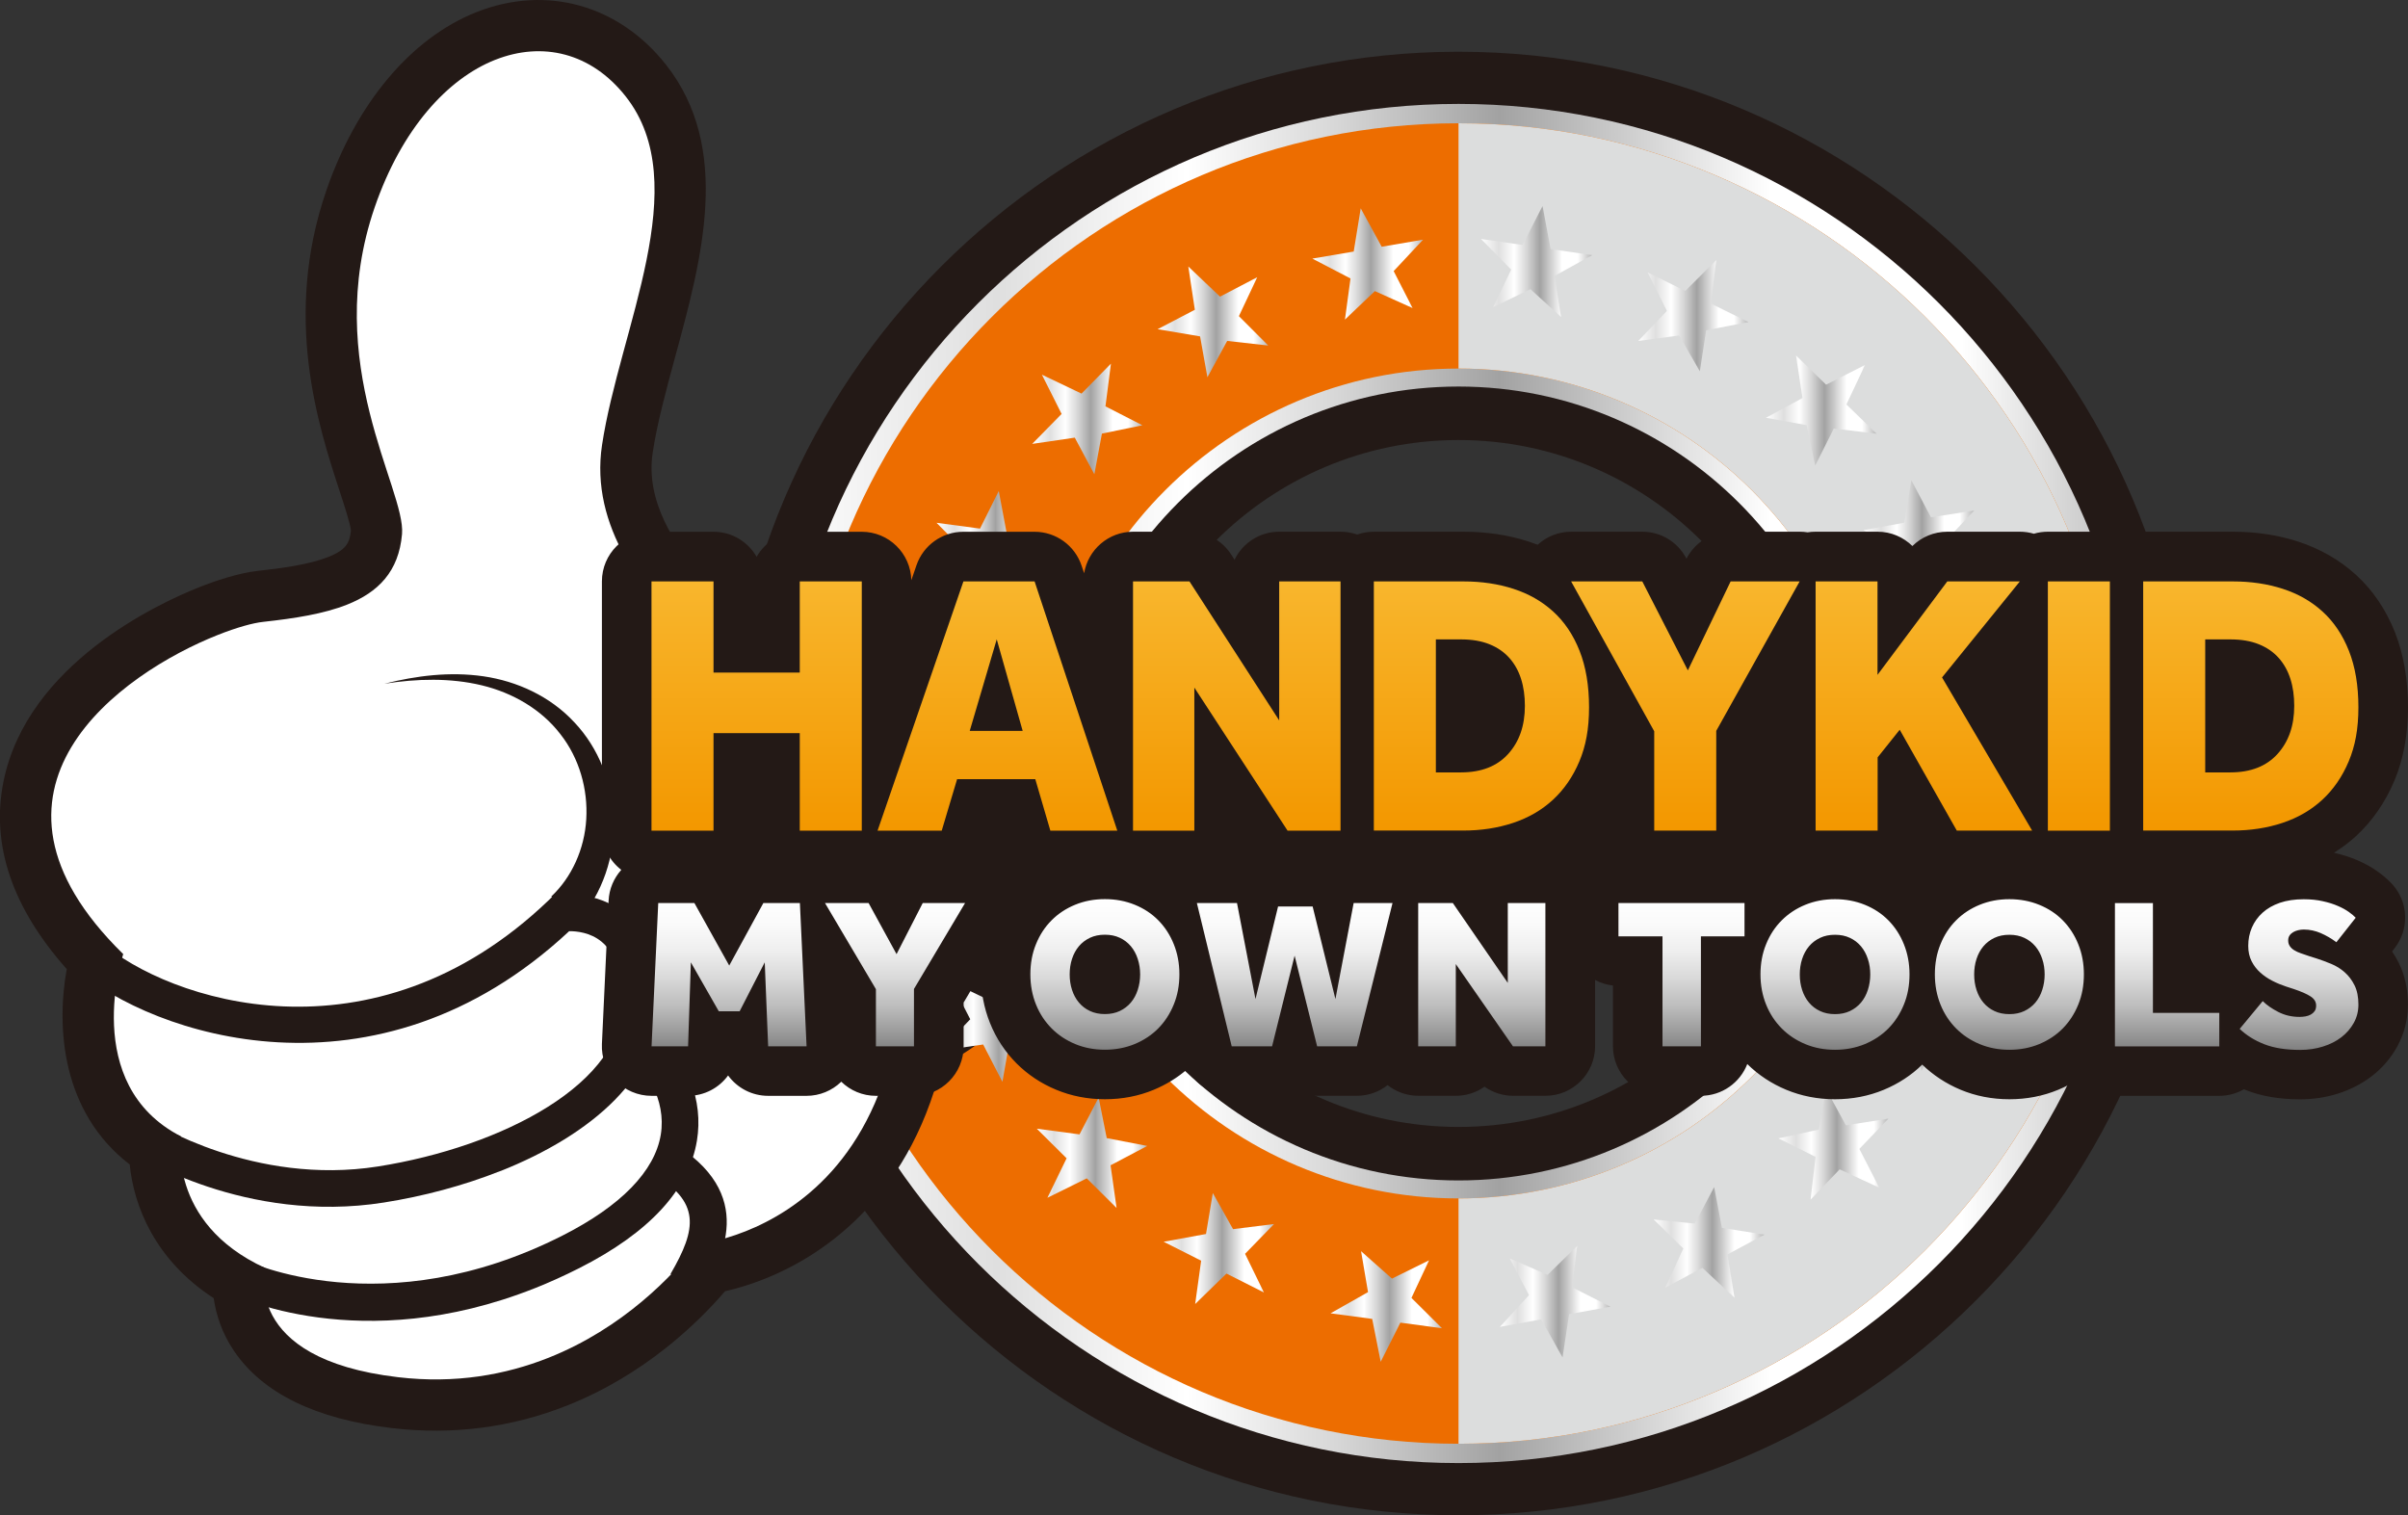 <?xml version="1.0" encoding="UTF-8"?><svg xmlns="http://www.w3.org/2000/svg" xmlns:xlink="http://www.w3.org/1999/xlink" viewBox="0 0 381.66 240.18"><rect x="0" y="0" width="381.66" height="240.18" fill="#333333" stroke="none"/><defs><style>.cls-1{fill:url(#_未命名的渐变_18-5);}.cls-2{fill:url(#_未命名的渐变_18);}.cls-3{fill:url(#_未命名的渐变_18-14);}.cls-4{fill:#fff;}.cls-5{fill:#ed6d00;}.cls-5,.cls-6{mix-blend-mode:multiply;}.cls-7{fill:url(#_未命名的渐变_18-17);}.cls-8{fill:url(#_未命名的渐变_18-6);}.cls-9{fill:url(#_未命名的渐变_18-10);}.cls-10{fill:url(#_未命名的渐变_18-15);}.cls-11{fill:url(#_未命名的渐变_18-13);}.cls-12{isolation:isolate;}.cls-13{fill:url(#_未命名的渐变_18-4);}.cls-14{fill:url(#_未命名的渐变_18-21);}.cls-15{fill:url(#_未命名的渐变_18-19);}.cls-16{fill:url(#_未命名的渐变_18-3);}.cls-17{fill:url(#_未命名的渐变_18-12);}.cls-18{fill:url(#_未命名的渐变_18-8);}.cls-6{fill:#dcdddd;}.cls-19{fill:url(#_未命名的渐变_18-20);}.cls-20{fill:#231916;}.cls-21{fill:url(#_未命名的渐变_18-2);}.cls-22{fill:url(#_未命名的渐变_18-16);}.cls-23{fill:url(#_未命名的渐变_18-11);}.cls-24{fill:url(#_未命名的渐变_18-18);}.cls-25{fill:url(#_未命名的渐变_2);}.cls-26{fill:url(#_未命名的渐变_18-9);}.cls-27{fill:url(#_未命名的渐变_18-7);}.cls-28{fill:url(#_未命名的渐变_16);}</style><linearGradient id="_未命名的渐变_18" x1="123.45" y1="124.19" x2="338.9" y2="124.19" gradientUnits="userSpaceOnUse"><stop offset="0" stop-color="#fff"/><stop offset=".16" stop-color="#dfdfdf"/><stop offset=".3" stop-color="#fff"/><stop offset=".41" stop-color="#d7d7d7"/><stop offset=".53" stop-color="#a2a2a2"/><stop offset=".73" stop-color="#fff"/><stop offset=".87" stop-color="#fff"/><stop offset="1" stop-color="#b8b8b8"/></linearGradient><linearGradient id="_未命名的渐变_18-2" x1="184.44" y1="197.9" x2="201.93" y2="197.9" xlink:href="#_未命名的渐变_18"/><linearGradient id="_未命名的渐变_18-3" x1="164.32" y1="182.71" x2="181.83" y2="182.71" xlink:href="#_未命名的渐变_18"/><linearGradient id="_未命名的渐变_18-4" x1="148.98" y1="162.72" x2="166.56" y2="162.72" xlink:href="#_未命名的渐变_18"/><linearGradient id="_未命名的渐变_18-5" x1="139.92" y1="138.14" x2="157.55" y2="138.14" xlink:href="#_未命名的渐变_18"/><linearGradient id="_未命名的渐变_18-6" x1="139.72" y1="111.36" x2="157.31" y2="111.36" xlink:href="#_未命名的渐变_18"/><linearGradient id="_未命名的渐变_18-7" x1="148.45" y1="86.57" x2="166.06" y2="86.57" xlink:href="#_未命名的渐变_18"/><linearGradient id="_未命名的渐变_18-8" x1="163.61" y1="66.41" x2="181.08" y2="66.41" xlink:href="#_未命名的渐变_18"/><linearGradient id="_未命名的渐变_18-9" x1="183.48" y1="51.02" x2="201.01" y2="51.02" xlink:href="#_未命名的渐变_18"/><linearGradient id="_未命名的渐变_18-10" x1="207.99" y1="41.84" x2="225.55" y2="41.84" xlink:href="#_未命名的渐变_18"/><linearGradient id="_未命名的渐变_18-11" x1="234.73" y1="41.45" x2="252.36" y2="41.45" xlink:href="#_未命名的渐变_18"/><linearGradient id="_未命名的渐变_18-12" x1="259.66" y1="50.04" x2="277.12" y2="50.04" xlink:href="#_未命名的渐变_18"/><linearGradient id="_未命名的渐变_18-13" x1="279.89" y1="65.07" x2="297.43" y2="65.07" xlink:href="#_未命名的渐变_18"/><linearGradient id="_未命名的渐变_18-14" x1="295.36" y1="84.89" x2="312.9" y2="84.89" xlink:href="#_未命名的渐变_18"/><linearGradient id="_未命名的渐变_18-15" x1="304.6" y1="109.31" x2="322.25" y2="109.31" xlink:href="#_未命名的渐变_18"/><linearGradient id="_未命名的渐变_18-16" x1="305.21" y1="136.1" x2="322.77" y2="136.1" xlink:href="#_未命名的渐变_18"/><linearGradient id="_未命名的渐变_18-17" x1="296.71" y1="161.03" x2="314.34" y2="161.03" xlink:href="#_未命名的渐变_18"/><linearGradient id="_未命名的渐变_18-18" x1="281.87" y1="181.37" x2="299.31" y2="181.37" xlink:href="#_未命名的渐变_18"/><linearGradient id="_未命名的渐变_18-19" x1="262.09" y1="196.91" x2="279.65" y2="196.91" xlink:href="#_未命名的渐变_18"/><linearGradient id="_未命名的渐变_18-20" x1="237.74" y1="206.35" x2="255.26" y2="206.35" xlink:href="#_未命名的渐变_18"/><linearGradient id="_未命名的渐变_18-21" x1="210.89" y1="207.09" x2="228.55" y2="207.09" xlink:href="#_未命名的渐变_18"/><linearGradient id="_未命名的渐变_2" x1="238.53" y1="166.39" x2="238.53" y2="142.53" gradientUnits="userSpaceOnUse"><stop offset="0" stop-color="gray"/><stop offset=".09" stop-color="#959595"/><stop offset=".28" stop-color="#bbb"/><stop offset=".47" stop-color="#d8d8d8"/><stop offset=".65" stop-color="#eee"/><stop offset=".83" stop-color="#fafafa"/><stop offset="1" stop-color="#fff"/></linearGradient><linearGradient id="_未命名的渐变_16" x1="238.53" y1="131.67" x2="238.53" y2="92.16" gradientUnits="userSpaceOnUse"><stop offset="0" stop-color="#f39800"/><stop offset=".06" stop-color="#f39902"/><stop offset="1" stop-color="#f8b62d"/></linearGradient></defs><g class="cls-12"><g id="_图层_1"><path class="cls-20" d="m231.17,8.2c-63.96,0-115.99,52.03-115.99,115.99s52.03,115.99,115.99,115.99,115.99-52.04,115.99-115.99S295.13,8.2,231.17,8.2Zm0,170.43c-30.02,0-54.43-24.42-54.43-54.44s24.42-54.44,54.43-54.44,54.44,24.42,54.44,54.44-24.42,54.44-54.44,54.44Z"/><path class="cls-2" d="m231.17,16.47c-59.4,0-107.72,48.32-107.72,107.72s48.32,107.72,107.72,107.72,107.72-48.32,107.72-107.72-48.32-107.72-107.72-107.72Zm0,170.64c-34.69,0-62.91-28.22-62.91-62.92s28.22-62.92,62.91-62.92,62.92,28.22,62.92,62.92-28.22,62.92-62.92,62.92Z"/><path class="cls-5" d="m231.17,228.85c-57.71,0-104.65-46.95-104.65-104.66S173.47,19.54,231.17,19.54s104.65,46.95,104.65,104.65-46.95,104.66-104.65,104.66Zm0-170.43c-36.27,0-65.77,29.51-65.77,65.77s29.51,65.77,65.77,65.77,65.77-29.51,65.77-65.77-29.51-65.77-65.77-65.77Z"/><path class="cls-6" d="m231.17,189.96c36.27,0,65.77-29.51,65.77-65.77s-29.51-65.77-65.77-65.77V19.54c57.71,0,104.65,46.95,104.65,104.65s-46.95,104.66-104.65,104.66v-38.88Z"/><path class="cls-4" d="m88.42,219c-8.19,3.25-16.86,4.37-25.77,3.33-10.88-1.27-18.34-4.8-22.19-10.49-2.12-3.13-2.67-6.23-2.7-8.48-10.4-5.89-13.2-15.02-13.25-20.98-11.49-7.56-11.55-21.58-9.51-29.98-8.77-9.24-12.29-18.56-10.45-27.7,2.66-13.23,16.46-23.05,28.48-27.82,3.23-1.28,6.17-2.12,8.27-2.35,4.11-.45,8.78-1.1,12.22-2.46,4.04-1.6,5.83-3.85,6.16-7.77.11-1.27-.98-4.61-2.03-7.84-3.19-9.79-8.54-26.17-2.1-44.9,4.38-12.76,12.2-22.19,21.45-25.86,9.43-3.74,18.9-1.11,25.35,7.04,9.22,11.66,4.93,27.42.78,42.65-1.52,5.57-2.95,10.83-3.69,15.75-2.99,19.85,23.81,35.61,30.23,39.07,2.91-.72,8.73-1.55,14.89,1.17,6.59,2.91,11.65,8.9,15.03,17.81,7.6,20.04-2.18,32.16-13.88,36.82-4.6,21.42-18.17,29.8-26.03,32.92-2.93,1.16-5.39,1.75-6.96,2.04-3.73,4.56-11.94,13.12-24.3,18.02Z"/><path class="cls-20" d="m78.5,9.48c7.45-2.95,15.19-1.14,20.66,5.79,11.04,13.96-.97,36.87-3.74,55.28-3.87,25.68,33.83,44.04,33.83,44.04,0,0,0,0,0,0,.09-.03,17.79-7.03,26.54,16.06,8.16,21.52-6.15,29.45-11.63,31.62-1.22.48-2,.68-2,.68-3.65,20.75-15.85,28.99-23.99,32.22-4.43,1.76-7.65,2.03-7.65,2.03-3.84,5.02-11.85,13.37-23.61,18.03-6.73,2.67-14.7,4.14-23.8,3.07-25-2.92-21.08-17.31-21.08-17.31-15.7-7.22-13.32-20.85-13.32-20.85-16.12-8.27-9.18-28.91-9.18-28.91-26.68-26.12-.2-44.56,14.98-50.58,3.02-1.2,5.6-1.91,7.22-2.08,5.02-.55,9.6-1.27,13.28-2.73,4.91-1.95,8.2-5.22,8.71-11.19.61-7.09-12.85-26.99-4.34-51.77,4.29-12.48,11.55-20.4,19.11-23.4m-2.99-7.55h0c-10.35,4.11-19.02,14.43-23.79,28.31-6.88,20.02-1.27,37.21,2.08,47.48.78,2.38,1.74,5.32,1.83,6.39-.2,1.98-.8,3.07-3.6,4.18-2.99,1.19-7.32,1.78-11.17,2.2-3.14.35-6.81,1.61-9.33,2.61-6.32,2.51-27.21,12.13-30.97,30.79-2.01,9.98,1.36,19.96,10.03,29.72-1.68,9.22-.81,22.69,9.98,30.97.64,6.53,3.96,15.12,13.31,21.19.38,2.68,1.35,5.6,3.21,8.35,4.54,6.72,12.98,10.84,25.09,12.25,9.58,1.12,18.91-.09,27.74-3.59,12.24-4.86,20.67-13.06,25.01-18.11,1.69-.38,3.84-.99,6.25-1.95,8.37-3.32,22.63-12.04,28.03-33.8,3.71-1.77,8.95-5.08,12.68-10.76,3.77-5.74,7.08-15.68,1.5-30.4-3.78-9.97-9.56-16.72-17.19-20.09-6.28-2.77-12.2-2.45-15.95-1.74-10.12-5.62-29.02-19.42-26.79-34.18.71-4.68,2.11-9.83,3.59-15.29,4.21-15.45,8.98-32.97-1.51-46.24C98.03.74,86.52-2.44,75.5,1.93h0Z"/><path class="cls-20" d="m79.32,185.61c-5.86,2.33-12.22,4.01-18.47,5-21.99,3.48-39.23-7.53-39.96-8l3.16-4.86c.16.1,16.17,10.26,35.89,7.14,19.65-3.11,39.26-13.26,38.75-26.66-.16-4.24-1.29-7.26-3.34-8.96-1.79-1.48-3.99-1.68-5.14-1.67-30.69,28.65-66.31,16.28-77.95,6.13l3.81-4.37c10.49,9.15,42.89,20.17,70.89-6.66l.64-.62.88-.15c.24-.04,5.88-.94,10.48,2.81,3.43,2.79,5.29,7.26,5.52,13.27.48,12.45-10.87,21.94-25.17,27.62Z"/><path class="cls-20" d="m84.77,204.19c-27.63,10.96-47.65,1.18-48.55.72l2.61-5.18-1.31,2.59,1.3-2.59c.22.11,21.93,10.55,50.39-3.91,9.2-4.67,14.57-10.19,15.52-15.95.93-5.64-2.5-10.54-5.55-13.64l4.15-4.06c5.71,5.83,8.18,12.28,7.13,18.64-1.28,7.77-7.54,14.56-18.61,20.18-2.41,1.22-4.76,2.28-7.07,3.2Z"/><path class="cls-20" d="m111.29,204.85l-5.01-2.92c4.19-7.2,4.82-11.43-2.98-15.99l2.93-5.01c14.16,8.28,8.02,18.84,5.06,23.92Z"/><path class="cls-20" d="m87.37,142.11c3.24-3.04,5.28-7.53,5.55-12.26.28-4.71-1.08-9.64-4.1-13.48-2.98-3.89-7.51-6.55-12.46-7.74-4.98-1.2-10.28-1.06-15.44-.25,5.06-1.28,10.39-1.95,15.71-1.18,5.29.77,10.56,3.15,14.39,7.28,3.87,4.07,6.05,9.69,6.25,15.41.21,5.72-1.72,11.69-5.71,16.23l-4.18-4.02Z"/><path class="cls-20" d="m131.11,106.21c1.72,1.86,2.87,3.9,3.73,5.9.86,2.01,1.42,4.03,1.85,6.02.83,3.99,1.1,7.93,1.18,11.82-1.4-3.63-2.99-7.18-4.96-10.34-.98-1.57-2.06-3.04-3.24-4.29-1.17-1.24-2.45-2.24-3.69-2.83l5.12-6.3Z"/><path class="cls-20" d="m141.29,166.56c.78-2.79,1.41-5.67,1.84-8.62.43-2.95.68-5.96.66-9.02,1.35,2.75,2.45,5.67,3.39,8.68.93,3.01,1.67,6.11,2.23,9.29l-8.11-.33Z"/><path class="cls-21" d="m189.43,206.7l.95-6.87-5.94-3,6.71-1.23,1.08-6.49,3.2,5.72,6.5-.81-4.59,4.72,2.99,6.13-5.94-3-4.97,4.84Z"/><path class="cls-16" d="m166.02,189.84l3.03-6.24-4.72-4.69,6.77.9,3.03-5.84,1.28,6.43,6.43,1.24-5.82,3.07.95,6.76-4.72-4.69-6.22,3.07Z"/><path class="cls-13" d="m148.98,166.56l4.8-5-3.05-5.92,6.16,2.95,4.68-4.62-.76,6.51,5.74,3.16-6.49,1.12-1.18,6.72-3.05-5.92-6.87,1Z"/><path class="cls-1" d="m139.92,139.22l6.11-3.29-1.09-6.57,4.96,4.69,5.88-2.97-2.72,5.96,4.5,4.77-6.52-.92-3.18,6.04-1.09-6.57-6.84-1.15Z"/><path class="cls-8" d="m139.72,110.38l6.83-1.24,1-6.58,3.26,5.99,6.51-1.01-4.43,4.83,2.8,5.92-5.92-2.89-4.89,4.76,1-6.58-6.15-3.21Z"/><path class="cls-27" d="m148.45,82.87l6.88.92,2.97-5.96,1.26,6.71,6.5,1.04-5.7,3.23.84,6.5-4.74-4.57-6.12,3.03,2.97-5.96-4.87-4.94Z"/><path class="cls-18" d="m165.16,59.4l6.26,2.99,4.66-4.75-.87,6.77,5.86,3-6.42,1.32-1.2,6.44-3.1-5.8-6.75.99,4.66-4.75-3.11-6.2Z"/><path class="cls-26" d="m188.34,42.24l5.03,4.78,5.9-3.08-2.91,6.17,4.65,4.66-6.51-.73-3.13,5.76-1.16-6.48-6.73-1.14,5.9-3.08-1.04-6.86Z"/><path class="cls-9" d="m215.67,33.02l3.32,6.09,6.56-1.12-4.66,4.98,3,5.86-5.98-2.69-4.74,4.52.88-6.52-6.05-3.15,6.56-1.12,1.11-6.85Z"/><path class="cls-23" d="m244.49,32.66l1.28,6.82,6.59.96-5.98,3.3,1.04,6.5-4.85-4.4-5.91,2.83,2.86-5.93-4.79-4.87,6.59.96,3.17-6.17Z"/><path class="cls-17" d="m272.03,41.23l-.88,6.88,5.97,2.94-6.7,1.3-1,6.5-3.27-5.68-6.49.88,4.54-4.77-3.06-6.1,5.97,2.94,4.92-4.9Z"/><path class="cls-11" d="m295.61,57.83l-2.96,6.28,4.78,4.64-6.77-.83-2.96,5.88-1.35-6.41-6.45-1.17,5.79-3.13-1.03-6.75,4.77,4.64,6.19-3.14Z"/><path class="cls-3" d="m312.9,80.92l-4.75,5.06,3.11,5.88-6.19-2.88-4.63,4.68.69-6.52-5.77-3.1,6.47-1.19,1.11-6.73,3.11,5.88,6.85-1.08Z"/><path class="cls-10" d="m322.25,108.17l-6.07,3.36,1.16,6.55-5.01-4.64-5.84,3.03,2.65-5.99-4.55-4.72,6.53.85,3.12-6.07,1.16,6.55,6.85,1.07Z"/><path class="cls-22" d="m322.77,137.01l-6.81,1.32-.92,6.59-3.33-5.96-6.49,1.08,4.38-4.88-2.87-5.89,5.95,2.82,4.84-4.81-.92,6.59,6.19,3.14Z"/><path class="cls-7" d="m314.34,164.61l-6.89-.84-2.91,5.99-1.34-6.69-6.51-.97,5.66-3.3-.91-6.49,4.79,4.51,6.08-3.09-2.91,5.99,4.92,4.89Z"/><path class="cls-24" d="m297.87,188.27l-6.29-2.92-4.61,4.8.79-6.78-5.89-2.93,6.4-1.39,1.13-6.45,3.17,5.77,6.74-1.06-4.61,4.8,3.17,6.17Z"/><path class="cls-15" d="m274.9,205.68l-5.08-4.72-5.87,3.14,2.85-6.2-4.7-4.61,6.52.66,3.07-5.79,1.23,6.47,6.74,1.07-5.87,3.14,1.12,6.85Z"/><path class="cls-19" d="m247.67,215.18l-3.39-6.05-6.55,1.19,4.61-5.03-3.06-5.83,6,2.62,4.69-4.57-.81,6.53,6.09,3.08-6.55,1.19-1.04,6.86Z"/><path class="cls-14" d="m218.84,215.86l-1.35-6.8-6.6-.89,5.94-3.36-1.11-6.49,4.9,4.35,5.88-2.9-2.79,5.96,4.84,4.81-6.6-.89-3.11,6.2Z"/><path class="cls-20" d="m379.14,150.81l.38-.49c2.39-3.03,2.23-7.35-.38-10.19-.63-.68-1.38-1.34-2.31-2-.93-.67-1.97-1.24-3.18-1.77-1.11-.48-2.36-.88-3.72-1.19,1.23-.78,2.4-1.64,3.47-2.62,2.6-2.4,4.66-5.37,6.12-8.84,1.42-3.39,2.14-7.29,2.14-11.6s-.69-8.4-2.05-11.84c-1.44-3.64-3.52-6.71-6.18-9.14-2.6-2.37-5.68-4.14-9.17-5.28-3.2-1.04-6.68-1.57-10.35-1.57h-14.22c-.93,0-1.81.16-2.64.45-.82-.29-1.71-.45-2.64-.45h-9.83c-.77,0-1.52.11-2.22.32-.71-.21-1.46-.32-2.22-.32h-11.5c-2.09,0-4.07.83-5.53,2.27-1.42-1.4-3.37-2.27-5.53-2.27h-9.83c-.43,0-.84.03-1.25.1-.41-.07-.83-.1-1.25-.1h-10.95c-2.96,0-5.66,1.66-7,4.28h0c-1.35-2.63-4.05-4.28-7-4.28h-11.28c-1.99,0-3.88.76-5.31,2.07-.46-.18-.92-.34-1.39-.5-3.2-1.04-6.68-1.57-10.35-1.57h-14.22c-.93,0-1.81.16-2.64.45-.83-.29-1.71-.45-2.64-.45h-9.72c-3.11,0-5.8,1.81-7.08,4.44l-.54-.84c-1.45-2.24-3.94-3.6-6.6-3.6h-8.94c-3.9,0-7.14,2.85-7.76,6.58l-.4-1.19c-1.07-3.21-4.07-5.38-7.46-5.38h-11.28c-3.35,0-6.34,2.13-7.43,5.3l-.82,2.38c-.1-4.26-3.58-7.68-7.86-7.68h-9.83c-2.93,0-5.48,1.6-6.83,3.97-1.35-2.37-3.91-3.97-6.83-3.97h-9.83c-4.34,0-7.86,3.52-7.86,7.86v39.51c0,2.54,1.21,4.79,3.07,6.22-1.17,1.31-1.92,3-2.01,4.89l-1.06,22.71c-.1,2.15.68,4.24,2.17,5.79,1.48,1.55,3.54,2.43,5.69,2.43h5.79c2.6,0,4.92-1.27,6.35-3.23,1.43,1.96,3.75,3.23,6.35,3.23h6.09c2.06,0,4.03-.81,5.5-2.24,1.42,1.39,3.36,2.24,5.5,2.24h6.03c4.34,0,7.86-3.52,7.86-7.86v-6.93l2.73-4.59s0,.07,0,.11c0,2.73.49,5.33,1.45,7.72.98,2.44,2.4,4.6,4.2,6.4,1.78,1.78,3.89,3.19,6.28,4.18,2.4,1,5,1.51,7.74,1.51s5.33-.5,7.74-1.5c1.99-.83,3.79-1.94,5.36-3.31,1.32,2.57,4,4.26,6.99,4.26h6.4c1.28,0,2.49-.31,3.57-.86,1.08.55,2.3.86,3.57.86h6.3c1.82,0,3.52-.62,4.87-1.69,1.34,1.06,3.03,1.69,4.87,1.69h5.96c1.69,0,3.25-.53,4.53-1.44,1.31.92,2.88,1.44,4.53,1.44h5.14c4.34,0,7.86-3.52,7.86-7.86v-10.5c.86.46,1.82.77,2.83.88v9.62c0,4.34,3.52,7.86,7.86,7.86h6.09c3.34,0,6.2-2.09,7.34-5.03,1.76,1.73,3.83,3.1,6.16,4.07,2.4,1,5,1.51,7.74,1.51s5.33-.5,7.74-1.5c2.31-.96,4.36-2.3,6.09-3.99,1.74,1.68,3.78,3.02,6.07,3.98,2.4,1,5,1.51,7.74,1.51s5.33-.5,7.74-1.5c1.11-.46,2.16-1.01,3.14-1.64,1.44,1.59,3.52,2.6,5.84,2.6h16.54c1.42,0,2.76-.38,3.91-1.04.11.05.23.09.35.14,2.48.97,5.28,1.45,8.57,1.45,2.06,0,4.06-.3,5.94-.89,2-.63,3.8-1.55,5.36-2.74,1.69-1.29,3.06-2.88,4.08-4.73,1.13-2.06,1.7-4.3,1.7-6.68s-.48-4.61-1.42-6.52c-.32-.66-.69-1.28-1.1-1.88Z"/><path class="cls-25" d="m104.31,143.14h5.75l5.52,9.91,5.41-9.91h5.79l1.06,22.71h-6.09l-.54-13.31-3.98,7.76h-3.3l-4.43-7.76-.44,13.31h-5.79l1.06-22.71Zm34.52,13.65l-8.07-13.65h6.91l4.43,8.1,4.15-8.1h6.71l-8.1,13.62v9.09h-6.03v-9.06Zm36.29,9.6c-1.7,0-3.27-.3-4.71-.9-1.44-.6-2.69-1.43-3.74-2.49s-1.88-2.31-2.47-3.78c-.59-1.46-.89-3.06-.89-4.78s.29-3.32.89-4.78c.59-1.46,1.41-2.72,2.47-3.78,1.05-1.06,2.3-1.88,3.74-2.47,1.44-.59,3.01-.89,4.71-.89s3.28.3,4.73.89c1.45.59,2.7,1.41,3.74,2.47,1.04,1.06,1.86,2.31,2.45,3.78.59,1.46.89,3.06.89,4.78s-.29,3.32-.89,4.78c-.59,1.46-1.41,2.72-2.45,3.78-1.04,1.06-2.29,1.88-3.74,2.49-1.45.6-3.03.9-4.73.9Zm0-5.65c.89,0,1.67-.16,2.37-.49.69-.33,1.28-.78,1.75-1.34.48-.57.84-1.24,1.09-2.01.25-.77.38-1.59.38-2.45s-.13-1.68-.38-2.45c-.25-.77-.61-1.44-1.09-2.01-.48-.57-1.06-1.02-1.75-1.34-.69-.33-1.48-.49-2.37-.49s-1.67.16-2.37.49c-.69.33-1.28.78-1.75,1.34-.48.57-.84,1.24-1.09,2.01-.25.77-.37,1.59-.37,2.45s.12,1.68.37,2.45c.25.77.61,1.44,1.09,2.01.48.57,1.06,1.02,1.75,1.34.69.33,1.48.49,2.37.49Zm14.57-17.6h6.37l2.93,15.22,3.58-14.67h5.48l3.61,14.67,2.89-15.22h6.16l-5.65,22.71h-6.3l-3.57-14.37-3.57,14.37h-6.4l-5.52-22.71Zm35.1,0h5.48l8.71,12.66v-12.66h5.96v22.71h-5.14l-9.06-13.04v13.04h-5.96v-22.71Zm38.71,5.28h-6.98v-5.28h19.98v5.28h-6.91v17.43h-6.09v-17.43Zm27.34,17.98c-1.7,0-3.27-.3-4.71-.9-1.44-.6-2.69-1.43-3.74-2.49-1.05-1.06-1.88-2.31-2.47-3.78-.59-1.46-.89-3.06-.89-4.78s.29-3.32.89-4.78c.59-1.46,1.41-2.72,2.47-3.78,1.06-1.06,2.3-1.88,3.74-2.47,1.44-.59,3.01-.89,4.71-.89s3.28.3,4.73.89c1.45.59,2.7,1.41,3.74,2.47,1.04,1.06,1.86,2.31,2.45,3.78.59,1.46.89,3.06.89,4.78s-.29,3.32-.89,4.78c-.59,1.46-1.41,2.72-2.45,3.78-1.04,1.06-2.29,1.88-3.74,2.49-1.45.6-3.03.9-4.73.9Zm0-5.65c.89,0,1.67-.16,2.37-.49.69-.33,1.28-.78,1.75-1.34.48-.57.84-1.24,1.09-2.01.25-.77.38-1.59.38-2.45s-.12-1.68-.38-2.45c-.25-.77-.61-1.44-1.09-2.01-.48-.57-1.06-1.02-1.75-1.34-.69-.33-1.48-.49-2.37-.49s-1.67.16-2.37.49c-.69.33-1.28.78-1.75,1.34-.48.57-.84,1.24-1.09,2.01-.25.77-.37,1.59-.37,2.45s.12,1.68.37,2.45c.25.77.61,1.44,1.09,2.01.48.57,1.06,1.02,1.75,1.34.69.33,1.48.49,2.37.49Zm27.64,5.65c-1.7,0-3.27-.3-4.71-.9-1.44-.6-2.69-1.43-3.74-2.49s-1.88-2.31-2.47-3.78c-.59-1.46-.89-3.06-.89-4.78s.29-3.32.89-4.78c.59-1.46,1.41-2.72,2.47-3.78,1.05-1.06,2.3-1.88,3.74-2.47,1.44-.59,3.01-.89,4.71-.89s3.28.3,4.73.89c1.45.59,2.7,1.41,3.74,2.47,1.04,1.06,1.86,2.31,2.45,3.78.59,1.46.89,3.06.89,4.78s-.29,3.32-.89,4.78c-.59,1.46-1.41,2.72-2.45,3.78-1.04,1.06-2.29,1.88-3.74,2.49-1.45.6-3.03.9-4.73.9Zm0-5.65c.89,0,1.67-.16,2.37-.49.69-.33,1.28-.78,1.75-1.34.48-.57.84-1.24,1.09-2.01.25-.77.38-1.59.38-2.45s-.12-1.68-.38-2.45c-.25-.77-.61-1.44-1.09-2.01-.48-.57-1.06-1.02-1.75-1.34-.69-.33-1.48-.49-2.37-.49s-1.67.16-2.37.49c-.69.33-1.28.78-1.75,1.34-.48.57-.84,1.24-1.09,2.01-.25.77-.37,1.59-.37,2.45s.12,1.68.37,2.45c.25.77.61,1.44,1.09,2.01.48.57,1.06,1.02,1.75,1.34.69.33,1.48.49,2.37.49Zm16.72-17.6h6.03v17.4h10.52v5.31h-16.54v-22.71Zm23.42,15.52c.64.64,1.46,1.21,2.49,1.74,1.02.52,2.14.78,3.37.78.29,0,.6-.03.92-.08.32-.06.6-.15.85-.29.25-.14.45-.32.61-.54.16-.23.24-.52.24-.89,0-.59-.3-1.08-.9-1.46-.6-.39-1.48-.77-2.64-1.16l-1.26-.41c-.7-.23-1.41-.52-2.13-.89-.71-.36-1.36-.8-1.92-1.31-.57-.51-1.03-1.11-1.38-1.8-.35-.69-.53-1.5-.53-2.43,0-1.04.19-2.01.58-2.91.39-.9.95-1.68,1.69-2.35.74-.67,1.65-1.19,2.74-1.57,1.09-.37,2.35-.56,3.78-.56,1.11,0,2.12.1,3.03.31.91.2,1.7.45,2.38.75.68.29,1.26.61,1.74.95.48.34.84.65,1.09.92l-3.06,3.88c-.79-.59-1.62-1.07-2.49-1.45-.86-.37-1.75-.56-2.66-.56-.3,0-.59.03-.89.1-.3.07-.56.17-.8.31-.24.14-.43.31-.58.53-.15.22-.22.48-.22.8,0,.34.09.64.26.89.17.25.4.47.7.65.29.18.65.35,1.07.49.42.15.87.3,1.34.46l1.09.34c.77.25,1.55.54,2.35.87s1.51.77,2.14,1.33c.64.56,1.16,1.25,1.57,2.08.41.83.61,1.84.61,3.05,0,1.04-.24,2.01-.73,2.89-.49.89-1.15,1.65-1.97,2.28-.83.64-1.8,1.13-2.93,1.48-1.12.35-2.32.53-3.59.53-2.27,0-4.17-.3-5.7-.9-1.53-.6-2.83-1.41-3.9-2.43l3.64-4.39Z"/><path class="cls-28" d="m103.26,92.16h9.83v14.45h13.67v-14.45h9.83v39.51h-9.83v-15.46h-13.67v15.46h-9.83v-39.51Zm49.44,0h11.28l13.11,39.51h-10.61l-2.39-8.17h-12.39l-2.44,8.17h-10.17l13.61-39.51Zm9.39,23.69l-4.11-14.51-4.28,14.51h8.39Zm17.5-23.69h8.94l14.22,22.03v-22.03h9.72v39.51h-8.39l-14.78-22.68v22.68h-9.72v-39.51Zm38.16,0h14.22c2.85,0,5.49.39,7.92,1.18,2.43.79,4.53,1.99,6.3,3.61,1.78,1.62,3.17,3.69,4.17,6.22,1,2.53,1.5,5.51,1.5,8.94s-.51,6.13-1.53,8.56c-1.02,2.43-2.42,4.46-4.19,6.1-1.78,1.64-3.89,2.86-6.33,3.67-2.44.81-5.07,1.21-7.89,1.21h-14.17v-39.51Zm13.83,30.27c3.22,0,5.71-.98,7.47-2.93,1.76-1.95,2.64-4.49,2.64-7.61,0-1.58-.2-3.01-.61-4.29-.41-1.28-1.03-2.39-1.86-3.32-.83-.93-1.88-1.65-3.14-2.16-1.26-.51-2.76-.77-4.5-.77h-4v21.09h4Zm30.61-6.52l-13.17-23.75h11.28l7.22,14.1,6.78-14.1h10.94l-13.22,23.69v15.81h-9.83v-15.76Zm25.56-23.75h9.83v14.81l11.06-14.81h11.5l-12.33,15.22,14.28,24.28h-11.94l-9.05-15.99-3.5,4.38v11.61h-9.83v-39.51Zm36.83,0h9.83v39.51h-9.83v-39.51Zm15.11,0h14.22c2.85,0,5.49.39,7.92,1.18,2.43.79,4.53,1.99,6.3,3.61,1.78,1.62,3.17,3.69,4.17,6.22,1,2.53,1.5,5.51,1.5,8.94s-.51,6.13-1.53,8.56c-1.02,2.43-2.42,4.46-4.19,6.1-1.78,1.64-3.89,2.86-6.33,3.67-2.44.81-5.07,1.21-7.89,1.21h-14.17v-39.51Zm13.83,30.27c3.22,0,5.71-.98,7.47-2.93,1.76-1.95,2.64-4.49,2.64-7.61,0-1.58-.2-3.01-.61-4.29-.41-1.28-1.03-2.39-1.86-3.32-.83-.93-1.88-1.65-3.14-2.16s-2.76-.77-4.5-.77h-4v21.09h4Z"/></g></g></svg>